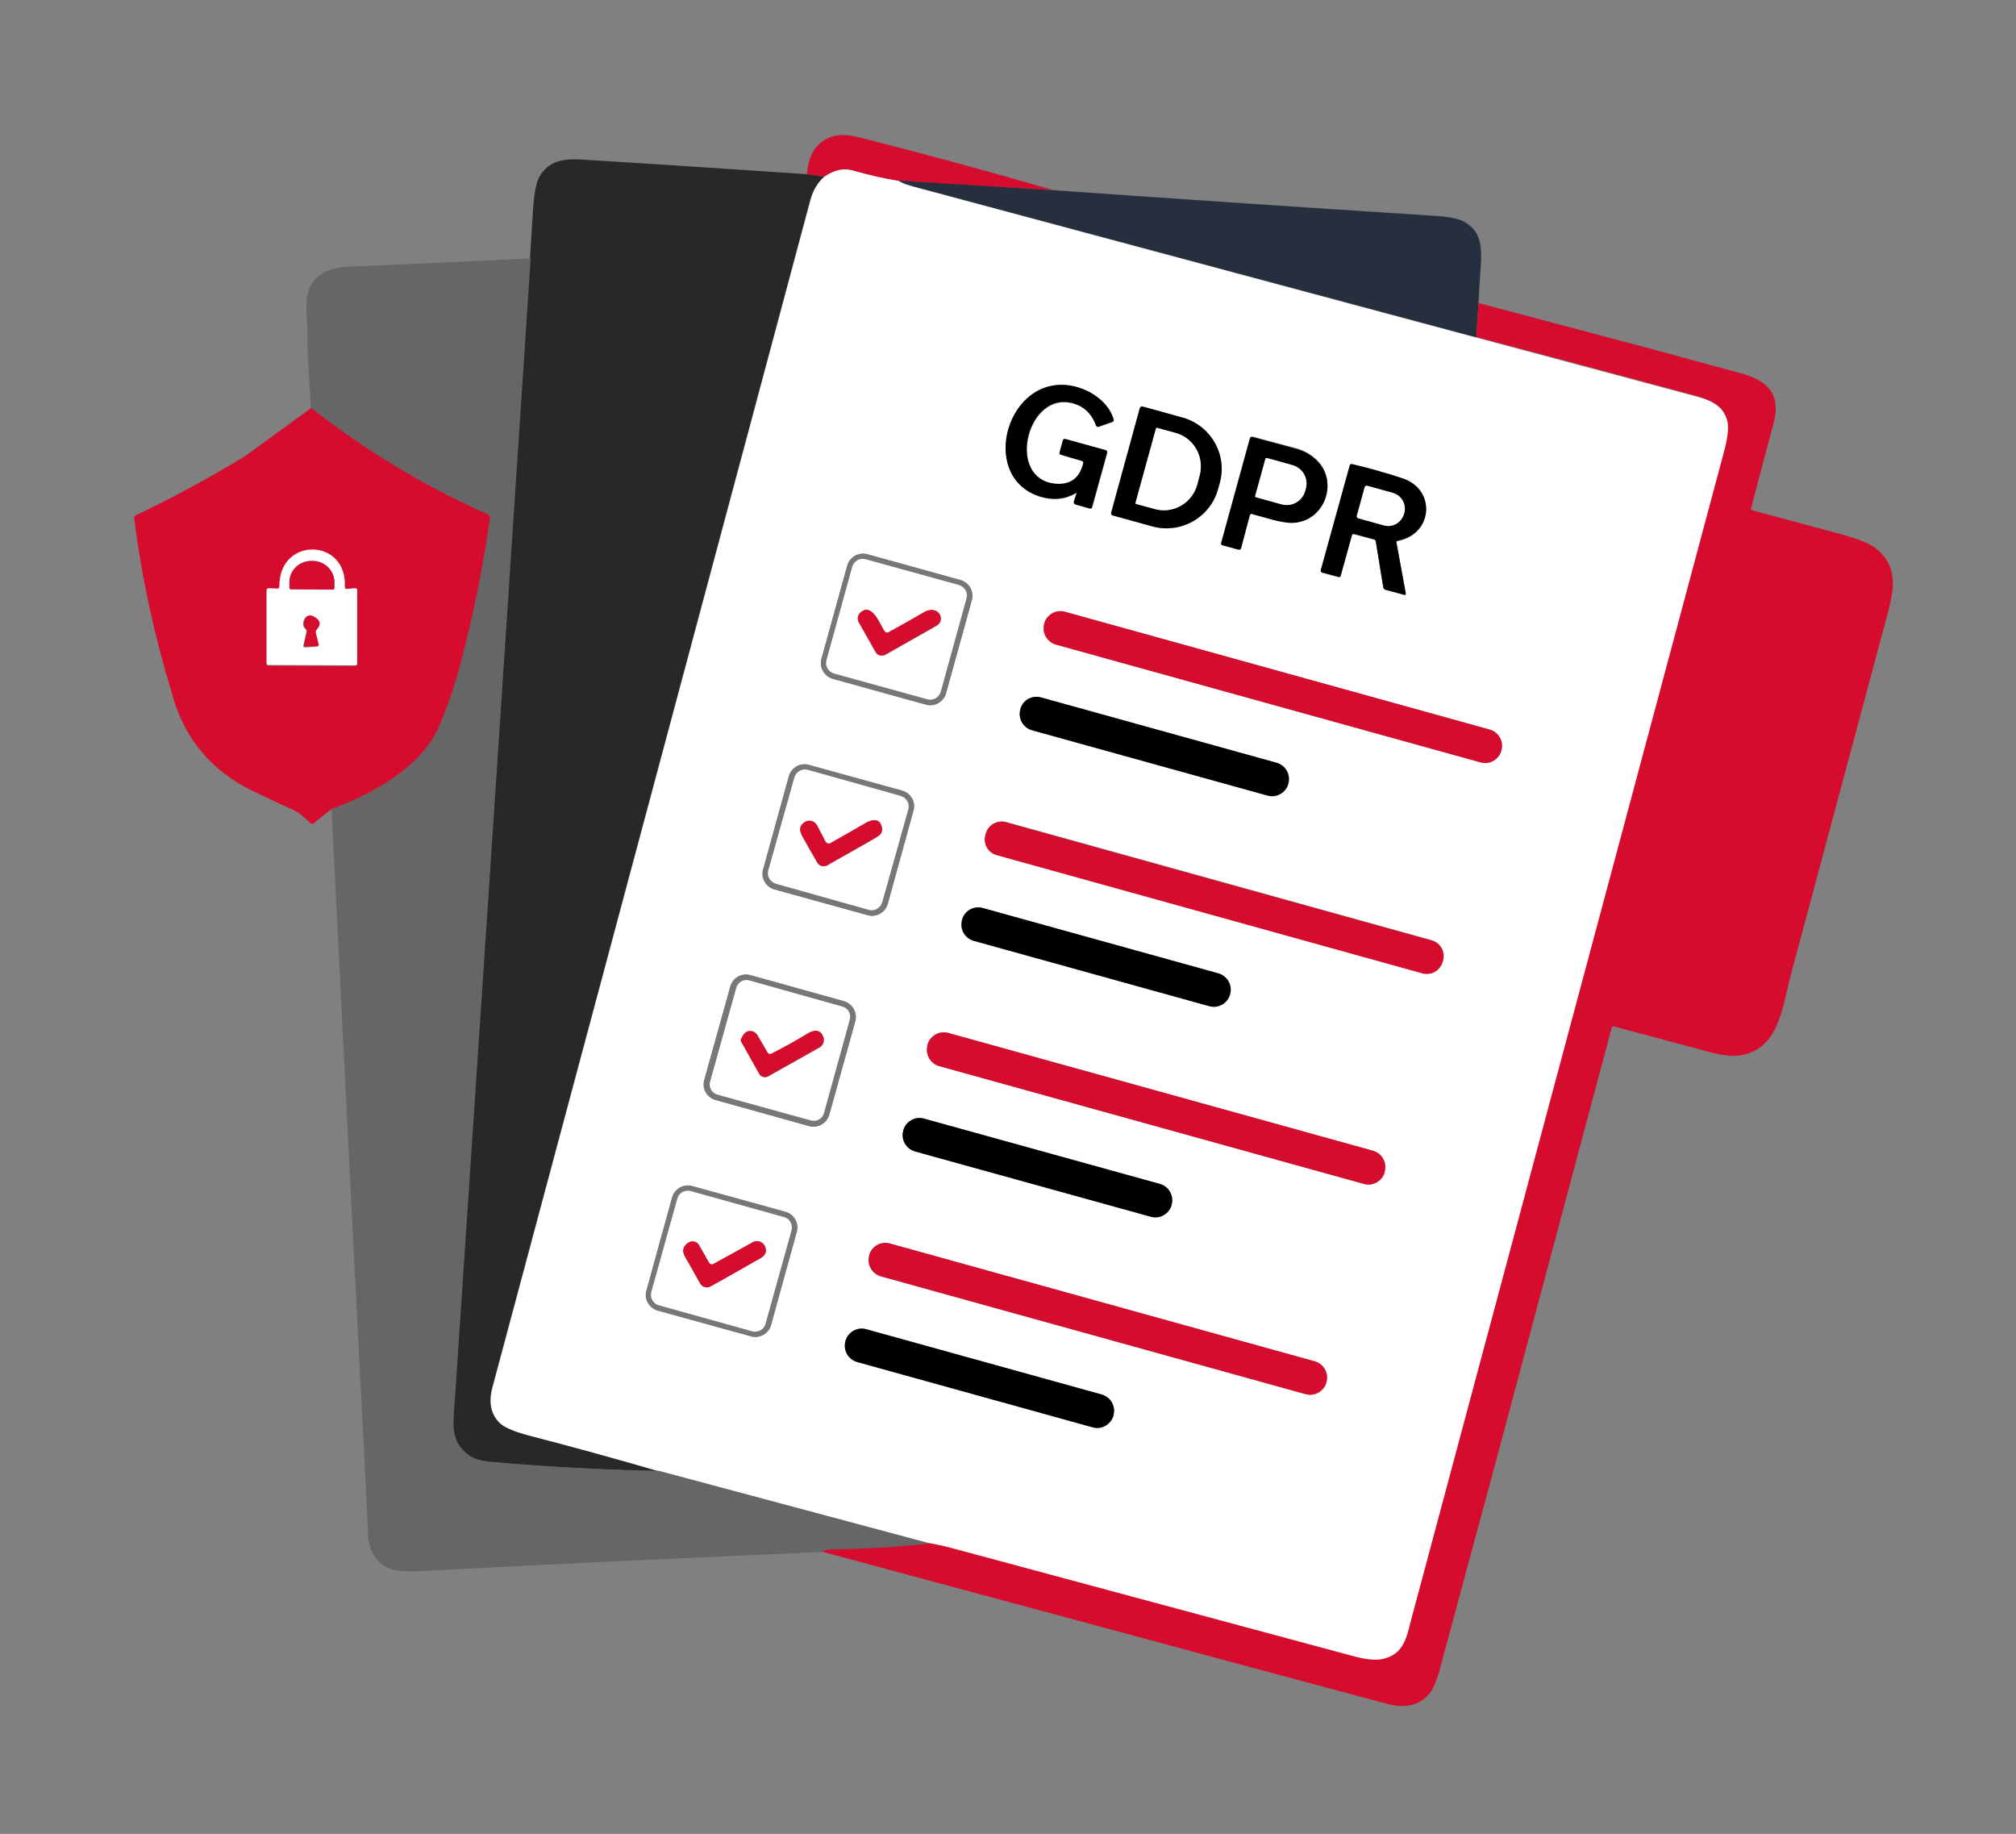 <svg xmlns="http://www.w3.org/2000/svg" id="Livello_1" data-name="Livello 1" viewBox="0 0 564.9 513.8"><rect x="0" y="0" width="564.9" height="513.8" fill="#808080" stroke="none"/><defs><style>      .cls-1 {        fill: #000;      }      .cls-1, .cls-2, .cls-3, .cls-4, .cls-5, .cls-6, .cls-7 {        stroke-width: 0px;      }      .cls-2 {        fill: #282828;      }      .cls-3 {        fill: #d50c2d;      }      .cls-4 {        fill: #666;      }      .cls-5 {        fill: #252f3e;      }      .cls-6 {        fill: #fff;      }      .cls-7 {        fill: #777;      }    </style></defs><path class="cls-3" d="M295.3,53.3l-43.5-2.6c-4.2-.7-8.6-1.7-13.1-3-2.3-.7-4.9-.1-7.7,1.8l-4.9-.7c.5-6,3.1-9.5,7.6-10.7,1.9-.5,4.5-.3,7.9.6,17.8,4.5,35.7,9.4,53.7,14.6Z"></path><path class="cls-2" d="M226,48.8l4.9.7c-1.8,1.6-3.1,3.8-3.9,6.6-29.7,110.9-59.4,221.8-89.1,332.7-1.1,4.2-.4,7.5,2.1,9.9,1.4,1.3,4.1,2.4,8.2,3.5,12,3.1,24.1,6.4,36.3,10-16.1-.4-32-1.2-47.7-2.6-2.4-.2-4.3-.8-5.6-1.8-5.5-3.9-4.4-8.7-3.9-16.1,7.1-106.4,14.2-212.8,21.2-319.2.3-4.8.6-9.6.9-14.4.3-4.2.9-7.1,1.8-8.7,2.6-4.3,6.6-5,11.7-4.7,21.3,1.3,42.3,2.7,63.1,4.1Z"></path><path class="cls-6" d="M251.8,50.7c.9.6,2.3,1.1,4.1,1.6,52.6,14.1,105.2,28.2,157.8,42.3,20.4,5.5,40.9,10.9,61.3,16.4,4.6,1.2,8.2,2.8,9.2,7.5.4,1.7,0,4.5-1,8.2-29.2,109-58.4,218-87.6,327-1.4,5.3-2.1,9.9-8,11.3-1.9.4-4.7.2-8.3-.8-37.6-10.1-75.1-20.2-112.6-30.3-2.2-.6-4.2-1-5.9-1.3l-76.2-20.4c-12.3-3.6-24.4-6.9-36.3-10-4.1-1.1-6.9-2.2-8.2-3.5-2.5-2.4-3.2-5.7-2.1-9.9,29.7-110.9,59.4-221.8,89.1-332.7.7-2.7,2-4.9,3.9-6.6,2.8-1.9,5.4-2.4,7.7-1.8,4.5,1.3,8.9,2.3,13.1,3ZM301.7,138.4l-.7,2.2c-.1.3.1.7.4.8h0l3.9,1.1c.4.1.7,0,.8-.4l4.2-15.2c.1-.3-.1-.7-.4-.7h0l-11.2-3.1c-.4-.1-.6,0-.8.4l-.9,3.3c-.1.4,0,.6.4.7l5.8,1.7c.4.1.5.4.4.8-1.1,4.2-3.8,6-7.9,5.6-13.4-1.4-8.2-24.5,3.7-22.8,3.8.5,6.4,2.7,7.8,6.5.1.4.4.5.8.3l3.7-1.3c.4-.1.5-.4.4-.8-1.5-4.8-6.6-8.2-11.1-9.2-18.7-4.1-27.1,25.4-9.5,30.9,3.6,1.1,6.9.8,9.9-.9.3-.3.4-.3.3.1ZM319.4,114.3l-8.1,29.3c-.1.3.1.7.4.8l11.2,3.1c7.9,2.2,16.1-2.5,18.3-10.4l.5-1.8c2.2-7.9-2.5-16.1-10.4-18.3l-11.2-3.1c-.2-.1-.6.1-.7.4ZM351,143.9c3.6,1,8,2.6,11.2,2.4,9.1-.4,13.3-12,6.2-18-1.5-1.3-3.3-2.2-5.4-2.8-4.1-1.1-8.1-2.1-11.9-3.2-.5-.1-.8,0-.9.5l-8,29.1c-.1.4,0,.6.4.7l4.4,1.2c.4.1.7,0,.8-.5l2.4-9.1c.2-.2.4-.4.8-.3ZM385.5,151.7l2.1,12.9c.1.3.3.6.6.7l5.2,1.4c.4.1.5,0,.5-.4l-2.6-14.2c-.1-.3.1-.5.3-.5,10.1-1.8,10.8-14.5,1.1-17.6-4.6-1.4-9.2-2.7-13.9-3.9-.3-.1-.5,0-.6.4l-8.1,29.3c-.1.3.1.6.4.7l4.5,1.2c.4.1.6,0,.7-.4l3.1-11.2c.1-.3.3-.4.6-.4l5.6,1.5c.3,0,.4.2.5.5ZM272.3,168.2c.7-2.5-.8-5-3.2-5.7l-26-7.2c-2.5-.7-5,.8-5.7,3.2h0l-7.2,26c-.7,2.5.8,5,3.2,5.7l26,7.2c2.5.7,5-.8,5.7-3.2h0l7.2-26ZM420.7,210.2c.7-2.5-.8-5.1-3.3-5.8h0l-119-33c-2.5-.7-5.1.8-5.8,3.3h0v.1c-.7,2.5.8,5.1,3.3,5.8h0l119,33c2.5.7,5.1-.8,5.8-3.4q0,.1,0,0h0ZM361,219.5c.7-2.5-.8-5.1-3.3-5.8h0l-66-18.3c-2.5-.7-5.1.8-5.8,3.3v.1c-.7,2.5.8,5.1,3.3,5.8h0l66,18.3c2.5.7,5.1-.8,5.8-3.3v-.1ZM256,227.1c.7-2.4-.8-5-3.2-5.6l-26.1-7.2c-2.4-.7-5,.8-5.6,3.2l-7.2,26.1c-.7,2.4.8,5,3.2,5.6l26.1,7.2c2.4.7,5-.8,5.6-3.2l7.2-26.1ZM404.4,269.1c.7-2.5-.8-5-3.2-5.7h0l-119.2-33.1c-2.5-.7-5,.8-5.7,3.2l-.1.3c-.7,2.5.8,5,3.2,5.7h0l119.2,33.1c2.5.7,5-.8,5.7-3.2l.1-.3ZM344.6,278.5c.7-2.5-.8-5.1-3.3-5.8h0l-66-18.3c-2.5-.7-5.1.8-5.8,3.3h0v.1c-.7,2.5.8,5.1,3.3,5.8h0l66,18.3c2.5.7,5.1-.8,5.8-3.3h0v-.1ZM239.6,286.1c.7-2.4-.7-4.9-3.2-5.6h0l-26.2-7.3c-2.4-.7-4.9.7-5.6,3.2h0l-7.3,26.2c-.7,2.4.7,4.9,3.2,5.6h0l26.2,7.3c2.4.7,4.9-.7,5.6-3.2h0l7.3-26.2ZM388,328.2c.7-2.5-.8-5.1-3.3-5.8h0l-119-33c-2.5-.7-5.1.8-5.8,3.3v.2c-.7,2.5.8,5.1,3.3,5.8h0l119,33c2.5.7,5.1-.8,5.8-3.3v-.2ZM328.3,337.5c.7-2.5-.8-5.1-3.3-5.8h0l-66.1-18.3c-2.5-.7-5.1.8-5.8,3.3h0v.1c-.7,2.5.8,5.1,3.3,5.8h0l66.1,18.3c2.5.7,5.1-.8,5.8-3.3h0v-.1ZM223.3,345.1c.7-2.4-.8-5-3.2-5.6l-26.1-7.2c-2.4-.7-5,.8-5.6,3.2l-7.2,26.1c-.7,2.4.8,5,3.2,5.6l26.1,7.2c2.4.7,5-.8,5.6-3.2l7.2-26.1ZM371.6,387.2c.7-2.5-.8-5.1-3.3-5.8h0l-119-33c-2.5-.7-5.1.8-5.8,3.3h0v.1c-.7,2.5.8,5.1,3.3,5.8h0l119,33c2.5.7,5.1-.8,5.8-3.4q0,.1,0,0h0ZM312,396.5c.7-2.5-.8-5.1-3.3-5.8l-66-18.3c-2.5-.7-5.1.8-5.8,3.3v.1c-.7,2.5.8,5.1,3.3,5.8l66,18.3c2.5.7,5.1-.8,5.8-3.3v-.1Z"></path><path class="cls-5" d="M295.3,53.3c35.6,2.5,71.3,4.9,107.2,7.2,3.3.2,5.7.7,7.1,1.3,5.9,2.8,5.7,7.9,5.2,14.4-.2,3-.4,5.9-.5,8.7l-.6,9.6c-52.6-14.1-105.2-28.2-157.8-42.3-1.8-.5-3.2-1-4.1-1.6l43.5,2.7Z"></path><path class="cls-4" d="M148.7,72.4c-7,106.5-14.1,212.9-21.2,319.2-.5,7.4-1.5,12.2,3.9,16.1,1.3,1,3.2,1.5,5.6,1.8,15.7,1.4,31.6,2.3,47.7,2.6l76.2,20.4c-9.7,1.1-19.2,1.7-28.6,1.7-.3,0-.6.1-.9.3-.2.1-.6.2-1,.3l-57.4,2.6c-18.5.9-36.9,1.8-55.4,2.8-4.2.2-7.2-.1-9-1-3.4-1.7-5.3-4.9-5.5-9.6-.7-15.9-1.5-31.9-2.4-47.8l-7.8-155.2c11-3.9,24.7-11.4,29.7-22.4,2.2-4.8,4.2-10.5,6-17,3.7-13.8,6.6-27.8,8.6-42.1.1-.4-.2-.8-.6-1-17.8-7.9-34.3-17.9-49.5-29.8l-.9-15.8c0-2.6,0-5.5-.2-8.8-.4-6.1-.3-10.8,5.3-13.6,3.6-1.8,9.8-1.4,14.2-1.7l43.2-2Z"></path><path class="cls-3" d="M414.3,84.9l49.7,13.2c7.5,2.1,15.4,4.2,23.5,6.4,8,2.1,11.7,6.1,9.4,14.4-2.1,7.8-4.2,15.6-6.2,23.4-.1.4,0,.6.4.7,8.2,2.2,16.4,4.4,24.5,6.6,5.3,1.4,8.8,2.9,10.5,4.4,5.2,4.5,4.9,10.2,3.1,16.9-9.2,34.3-18.4,68.6-27.6,103-2.2,8.6-3.2,20-14,21.8-2.1.3-4.9,0-8.4-.9-9-2.4-17.9-4.8-26.9-7.2-.3-.1-.6,0-.7.4l-33.2,124.3c-4.9,18.1-9.9,36.5-14.9,55.2-1,3.8-2.2,6.3-3.5,7.6-3.2,3.2-7.1,3.4-11.6,2.2-24.3-6.5-48.5-13-72.8-19.6l-85.4-23c.4-.1.8-.2,1-.3.3-.2.6-.3.9-.3,9.4-.1,18.9-.6,28.6-1.7,1.7.3,3.7.7,5.9,1.3,37.5,10.1,75.1,20.2,112.6,30.3,3.6,1,6.4,1.2,8.3.8,5.9-1.4,6.6-5.9,8-11.3,29.2-109,58.4-218,87.6-327,1-3.8,1.3-6.5,1-8.2-1-4.7-4.6-6.2-9.2-7.5-20.4-5.5-40.8-11-61.3-16.4l.7-9.5Z"></path><path class="cls-1" d="M301.3,138.2c-3,1.7-6.3,2-9.9.9-17.6-5.5-9.1-35,9.5-30.9,4.5,1,9.7,4.3,11.1,9.2.1.4,0,.7-.4.8l-3.7,1.3c-.4.1-.6,0-.8-.3-1.4-3.8-4-5.9-7.8-6.5-11.9-1.7-17.1,21.4-3.7,22.8,4.2.4,6.8-1.4,7.9-5.6.1-.4,0-.7-.4-.8l-5.8-1.7c-.4-.1-.5-.3-.4-.7l.9-3.3c.1-.4.4-.5.8-.4l11.2,3.1c.3.1.5.4.4.7h0l-4.2,15.2c-.1.4-.4.6-.8.4l-3.9-1.1c-.3-.1-.5-.4-.4-.8h0l.7-2.2c.2-.3.1-.3-.3-.1Z"></path><path class="cls-1" d="M319.4,114.3c.1-.3.4-.5.8-.4l11.2,3.1c7.9,2.2,12.6,10.4,10.4,18.3l-.5,1.8c-2.2,7.9-10.4,12.5-18.3,10.4l-11.2-3.1c-.3-.1-.5-.4-.4-.8l8-29.3ZM323.9,120.1l-5.7,20.7c-.1.2.1.4.2.4l5.1,1.4c5.2,1.4,10.5-1.7,12-6.9h0l.6-2.3c1.5-5.3-1.6-10.7-6.7-12.1h0l-5.1-1.4c-.2-.1-.4.1-.4.2Z"></path><path class="cls-3" d="M87.2,114.3c15.2,11.9,31.7,21.9,49.5,29.8.4.2.6.6.6,1-2,14.2-4.9,28.3-8.6,42.1-1.8,6.5-3.8,12.1-6,17-5,10.9-18.7,18.5-29.7,22.4l-5.2,4.1c-.2.2-.5.2-.7,0-1.5-1.3-2.8-2.7-4.6-3.6-3.7-1.7-7.4-3.5-11.1-5.2-12.1-5.7-19.9-15-23.3-27.9-4.9-16-8.4-32.2-10.5-48.8,0-.4.1-.6.4-.8,10.7-5.1,21-10.7,30.8-16.7l18.4-13.4ZM96.6,164.5c.7-13.6-18.6-14-18.3,0,0,.4-.2.6-.6.6l-2.4-.1c-.4,0-.6.2-.6.6v20.4c0,.3.2.5.5.5l24.3.1c.4,0,.6-.2.6-.6v-20.4c0-.4-.2-.6-.6-.6l-2.4.2c-.3-.1-.5-.3-.5-.7q0,.1,0,0Z"></path><path class="cls-6" d="M323.9,120.1c.1-.2.2-.3.4-.2l5.1,1.4c5.2,1.4,8.2,6.8,6.7,12.1h0l-.6,2.3c-1.4,5.3-6.8,8.4-12,6.9h0l-5.1-1.4c-.2-.1-.3-.2-.2-.4l5.7-20.7Z"></path><path class="cls-1" d="M350.2,144.4l-2.4,9.1c-.1.4-.4.6-.8.5l-4.4-1.2c-.4-.1-.5-.3-.4-.7l8-29.1c.1-.5.4-.6.9-.5,3.9,1,7.9,2.1,11.9,3.2,2.1.5,3.9,1.5,5.4,2.8,7.1,6.1,2.9,17.7-6.2,18-3.2.1-7.5-1.5-11.2-2.4-.4-.3-.6-.1-.8.3ZM354.6,128.5l-2.9,10.5c0,.1,0,.3.2.3l7.2,2c2.9.8,5.8-.9,6.6-3.7h0l.2-.7c.8-2.8-.9-5.8-3.8-6.6l-7.2-2c-.1,0-.2.1-.3.2Z"></path><path class="cls-6" d="M354.6,128.5c0-.1.2-.2.3-.2l7.2,2c2.9.8,4.6,3.7,3.8,6.6l-.2.7c-.8,2.8-3.7,4.5-6.6,3.7h0l-7.2-2c-.1,0-.2-.2-.2-.3l2.9-10.5Z"></path><path class="cls-1" d="M385,151.1l-5.6-1.5c-.3-.1-.5,0-.6.4l-3.1,11.2c-.1.4-.3.5-.7.4l-4.5-1.2c-.3-.1-.5-.4-.4-.7l8.1-29.3c.1-.3.3-.4.6-.4,4.7,1.1,9.3,2.4,13.9,3.9,9.8,3,9,15.7-1.1,17.6-.3.1-.4.2-.3.5l2.6,14.2c.1.4-.1.5-.5.4l-5.2-1.4c-.3-.1-.5-.3-.6-.7l-2.1-12.9c-.1-.2-.2-.4-.5-.5ZM382.4,136.5l-2.2,8c-.1.3.1.6.4.7h0l7.2,2c2.4.7,4.9-.8,5.6-3.2h0l.1-.3c.7-2.4-.7-4.9-3.2-5.6l-7.2-2c-.3-.1-.6.1-.7.4Z"></path><path class="cls-6" d="M382.4,136.5c.1-.3.4-.5.7-.4l7.2,2c2.4.7,3.8,3.2,3.2,5.6l-.1.3c-.7,2.4-3.2,3.9-5.6,3.2h0l-7.2-2c-.3-.1-.5-.4-.4-.7h0l2.2-8Z"></path><path class="cls-6" d="M97.1,165l2.4-.2c.4,0,.6.2.6.6v20.4c0,.4-.2.6-.6.6l-24.3-.1c-.3,0-.5-.2-.5-.5v-20.4c0-.4.2-.6.6-.6l2.4.1c.4,0,.6-.2.6-.6-.2-14,19-13.6,18.3,0,0,.5.2.7.5.7-.1,0,0,0,0,0ZM81.5,165.1h11.8c.2,0,.4-.2.4-.4h0v-1.6c0-3.3-2.7-6-6.1-6h-.4c-3.4,0-6.1,2.7-6.1,5.9h0v1.6c0,.3.2.5.4.5h0ZM88.7,176.3c1.2-1.5.8-2.7-1.2-3.6-.8-.4-1.8-.1-2.2.7-.6,1.2-.5,2.1.3,2.9.2.2.3.5.2.8l-.8,3.7c-.1.4.1.6.5.6l3.2-.2c.3,0,.5-.2.4-.5l-.8-3.2c.1-.6.2-.9.4-1.2Z"></path><path class="cls-7" d="M265.1,194.2c-.7,2.5-3.2,3.9-5.7,3.2h0l-26-7.2c-2.5-.7-3.9-3.2-3.2-5.7l7.2-26c.7-2.5,3.2-3.9,5.7-3.2h0l26,7.2c2.5.7,3.9,3.2,3.2,5.7l-7.2,26ZM270.9,167.7c.5-1.6-.5-3.3-2.1-3.8l-26.1-7.2c-1.6-.5-3.3.5-3.8,2.1l-7.2,26.1c-.5,1.6.5,3.3,2.1,3.8l26.1,7.2c1.6.5,3.3-.5,3.8-2.1l7.2-26.1Z"></path><path class="cls-6" d="M263.6,193.8c-.5,1.6-2.1,2.6-3.8,2.1l-26.1-7.2c-1.6-.5-2.6-2.1-2.1-3.8l7.2-26.1c.5-1.6,2.1-2.6,3.8-2.1l26.1,7.2c1.6.5,2.6,2.1,2.1,3.8l-7.2,26.1ZM247.8,176.8c-1.2-1.9-3.7-8.5-6.9-4.8-.6.7-.7,1.6-.2,2.4l4.7,8.3c.5,1,1.8,1.3,2.7.8h0c4.6-2.6,9.4-5.3,14.3-8.1,2.9-1.6.6-6.1-3.4-3.8-3.3,1.9-6.6,3.8-9.9,5.6-.5.2-1,0-1.3-.4Z"></path><path class="cls-3" d="M81.5,165.1c-.2,0-.4-.2-.4-.4h0v-1.6c0-3.3,2.8-5.9,6.1-5.9h.4c3.4,0,6.1,2.7,6.1,6v1.6c0,.2-.2.4-.4.4h0l-11.8-.1Z"></path><path class="cls-3" d="M247.8,176.8c.3.4.8.6,1.2.3,3.3-1.8,6.7-3.7,9.9-5.6,4-2.3,6.3,2.2,3.4,3.8-4.9,2.8-9.7,5.5-14.3,8.1-1,.5-2.2.2-2.7-.8h0l-4.7-8.3c-.4-.8-.3-1.7.2-2.4,3.4-3.6,5.8,3,7,4.9Z"></path><path class="cls-3" d="M298.4,171.4l119,33c2.5.7,4,3.3,3.3,5.8v.1c-.7,2.5-3.3,4-5.8,3.3l-119-33c-2.5-.7-4-3.3-3.3-5.8v-.1c.7-2.5,3.3-4,5.8-3.3Z"></path><path class="cls-3" d="M88.5,177.3l.8,3.2c.1.3,0,.5-.4.5l-3.2.2c-.4,0-.6-.2-.5-.6l.8-3.6c.1-.3,0-.6-.2-.8-.8-.7-.9-1.7-.3-2.9.4-.8,1.4-1.1,2.2-.7,2,1,2.4,2.2,1.2,3.6-.4.4-.5.7-.4,1.1Z"></path><path class="cls-1" d="M291.7,195.4l66,18.3c2.5.7,4,3.3,3.3,5.8v.1c-.7,2.5-3.3,4-5.8,3.3l-66-18.3c-2.5-.7-4-3.3-3.3-5.8v-.1c.7-2.6,3.3-4,5.8-3.3Z"></path><path class="cls-7" d="M248.7,253.2c-.7,2.4-3.2,3.9-5.6,3.2l-26.1-7.2c-2.4-.7-3.9-3.2-3.2-5.6l7.2-26.1c.7-2.4,3.2-3.9,5.6-3.2l26.1,7.2c2.4.7,3.9,3.2,3.2,5.6l-7.2,26.1ZM254.5,226.8c.5-1.6-.5-3.3-2.1-3.8l-26-7.3c-1.6-.5-3.3.5-3.8,2.1h0l-7.3,26c-.5,1.6.5,3.3,2.1,3.8l26,7.3c1.6.5,3.3-.5,3.8-2.1h0l7.3-26Z"></path><path class="cls-6" d="M247.2,252.8c-.5,1.6-2.2,2.6-3.8,2.1h0l-26-7.3c-1.6-.5-2.6-2.2-2.1-3.8l7.3-26c.5-1.6,2.2-2.6,3.8-2.1h0l26,7.3c1.6.5,2.6,2.2,2.1,3.8l-7.3,26ZM231.3,235.8l-2.5-4.6c-.6-1.1-2.1-1.6-3.2-.9l-.1.1c-1.6,1-1.5,2.4-.7,3.9,1.4,2.5,2.8,5,4.2,7.4.6,1,1.8,1.3,2.8.8,4.4-2.5,8.7-4.9,13-7.4,1.4-.8,2.8-1.5,2.3-3.3-.6-2.7-3-2.1-4.8-1-3.2,1.8-6.4,3.7-9.6,5.5-.5.1-1.1,0-1.4-.5.1,0,0,0,0,0Z"></path><path class="cls-3" d="M231.3,235.8c.3.5.9.7,1.4.4h0c3.2-1.8,6.4-3.6,9.6-5.5,1.8-1.1,4.2-1.7,4.8,1,.4,1.8-.9,2.5-2.3,3.3-4.3,2.5-8.7,4.9-13,7.4-1,.6-2.3.2-2.8-.8-1.4-2.4-2.8-4.8-4.2-7.4-.9-1.6-.9-2.9.7-3.9,1.1-.7,2.6-.4,3.3.7l.1.1,2.4,4.7Z"></path><path class="cls-3" d="M281.9,230.4l119.2,33.1c2.5.7,3.9,3.2,3.2,5.7l-.1.3c-.7,2.5-3.2,3.9-5.7,3.2l-119.2-33.1c-2.5-.7-3.9-3.2-3.2-5.7l.1-.3c.7-2.5,3.2-3.9,5.7-3.2Z"></path><path class="cls-1" d="M275.4,254.4l66,18.3c2.5.7,4,3.3,3.3,5.8v.1c-.7,2.5-3.3,4-5.8,3.3l-66-18.3c-2.5-.7-4-3.3-3.3-5.8v-.1c.7-2.6,3.3-4,5.8-3.3Z"></path><path class="cls-7" d="M232.4,312.3c-.7,2.4-3.2,3.8-5.6,3.2h0l-26.2-7.3c-2.4-.7-3.8-3.2-3.2-5.6h0l7.3-26.2c.7-2.4,3.2-3.8,5.6-3.2h0l26.2,7.3c2.4.7,3.8,3.2,3.2,5.6h0l-7.3,26.2ZM238.1,285.7c.4-1.6-.5-3.3-2.1-3.7l-26.1-7.2c-1.6-.4-3.3.5-3.7,2.1h0l-7.3,26.2c-.4,1.6.5,3.3,2.1,3.7l26.1,7.2c1.6.4,3.3-.5,3.7-2.1h0l7.3-26.2Z"></path><path class="cls-6" d="M230.9,311.8c-.4,1.6-2.1,2.6-3.7,2.1h0l-26.1-7.2c-1.6-.4-2.6-2.1-2.1-3.7l7.3-26.2c.4-1.6,2.1-2.6,3.7-2.1h0l26,7.3c1.6.4,2.6,2.1,2.1,3.7l-7.2,26.1ZM215.1,294.9l-2.8-4.8c-.6-1.1-2-1.5-3.1-.9-.3.2-.6.4-.8.8l-.6,1c-.2.3-.2.7,0,1l5,8.9c.5.9,1.6,1.2,2.5.7h0l14.4-8.1c1-.6,1.4-1.7,1.1-2.8-.8-2.4-2.7-2.1-4.5-1-3.3,2-6.6,3.9-10.1,5.6-.5.1-.9,0-1.1-.4Z"></path><path class="cls-3" d="M216.1,295.2c3.4-1.7,6.8-3.6,10.1-5.6,1.8-1.1,3.7-1.4,4.5,1,.3,1.1-.1,2.2-1.1,2.8l-14.4,8.1c-.9.5-2,.2-2.5-.7h0l-5-8.9c-.2-.3-.2-.7,0-1l.6-1c.7-1.1,2.1-1.4,3.1-.7.3.2.6.5.8.8l2.8,4.8c.3.5.7.6,1.1.4Z"></path><path class="cls-3" d="M265.7,289.4l119,33c2.5.7,4,3.3,3.3,5.8v.2c-.7,2.5-3.3,4-5.8,3.3l-119-33c-2.5-.7-4-3.3-3.3-5.8v-.2c.7-2.5,3.3-4,5.8-3.3Z"></path><path class="cls-1" d="M258.9,313.4l66.1,18.3c2.5.7,4,3.3,3.3,5.8v.1c-.7,2.5-3.3,4-5.8,3.3l-66.1-18.3c-2.5-.7-4-3.3-3.3-5.8v-.1c.7-2.5,3.3-4,5.8-3.3Z"></path><path class="cls-7" d="M216,371.2c-.7,2.4-3.2,3.9-5.6,3.2l-26.1-7.2c-2.4-.7-3.9-3.2-3.2-5.6l7.2-26.1c.7-2.4,3.2-3.9,5.6-3.2l26.1,7.2c2.4.7,3.9,3.2,3.2,5.6l-7.2,26.1ZM221.8,344.6c.4-1.6-.5-3.2-2.1-3.7l-26.2-7.3c-1.6-.4-3.2.5-3.7,2.1l-7.3,26.2c-.4,1.6.5,3.2,2.1,3.7h0l26.2,7.3c1.6.4,3.2-.5,3.7-2.1l7.3-26.2Z"></path><path class="cls-6" d="M214.5,370.9c-.4,1.6-2.1,2.5-3.7,2.1l-26.2-7.3c-1.6-.4-2.5-2.1-2.1-3.7h0l7.3-26.2c.4-1.6,2.1-2.5,3.7-2.1l26.2,7.3c1.6.4,2.5,2.1,2.1,3.7l-7.3,26.2ZM198.7,353.8l-2.8-4.9c-.6-1-1.9-1.4-2.9-.8-.1,0-.1.1-.2.1-1.5,1.1-1.7,2.4-.8,4,1.5,2.5,2.8,5,4.2,7.4.6,1,1.8,1.4,2.9.8h0c4.6-2.6,9.2-5.2,14-7.9,1.5-.9,2-2.2,1.1-3.6-.6-1.1-2.1-1.5-3.2-.9l-11.1,6.2c-.4.2-1,.1-1.2-.4Z"></path><path class="cls-3" d="M198.7,353.8c.3.4.8.6,1.2.3l11.1-6.1c1.1-.6,2.5-.2,3.2.9.8,1.5.4,2.8-1.1,3.6-4.7,2.7-9.4,5.4-14,7.9-1,.6-2.3.2-2.9-.8h0c-1.3-2.4-2.7-4.8-4.2-7.4-.9-1.6-.8-2.9.8-4,1-.7,2.3-.5,3,.5,0,.1.1.1.1.2l2.8,4.9Z"></path><path class="cls-3" d="M249.4,348.4l119,33c2.5.7,4,3.3,3.3,5.8v.1c-.7,2.5-3.3,4-5.8,3.3l-119-33c-2.5-.7-4-3.3-3.3-5.8v-.1c.6-2.5,3.2-4,5.8-3.3Z"></path><path class="cls-1" d="M242.7,372.4l66,18.3c2.5.7,4,3.3,3.3,5.8v.1c-.7,2.5-3.3,4-5.8,3.3l-66-18.3c-2.5-.7-4-3.3-3.3-5.8v-.1c.7-2.5,3.3-4,5.8-3.3Z"></path></svg>